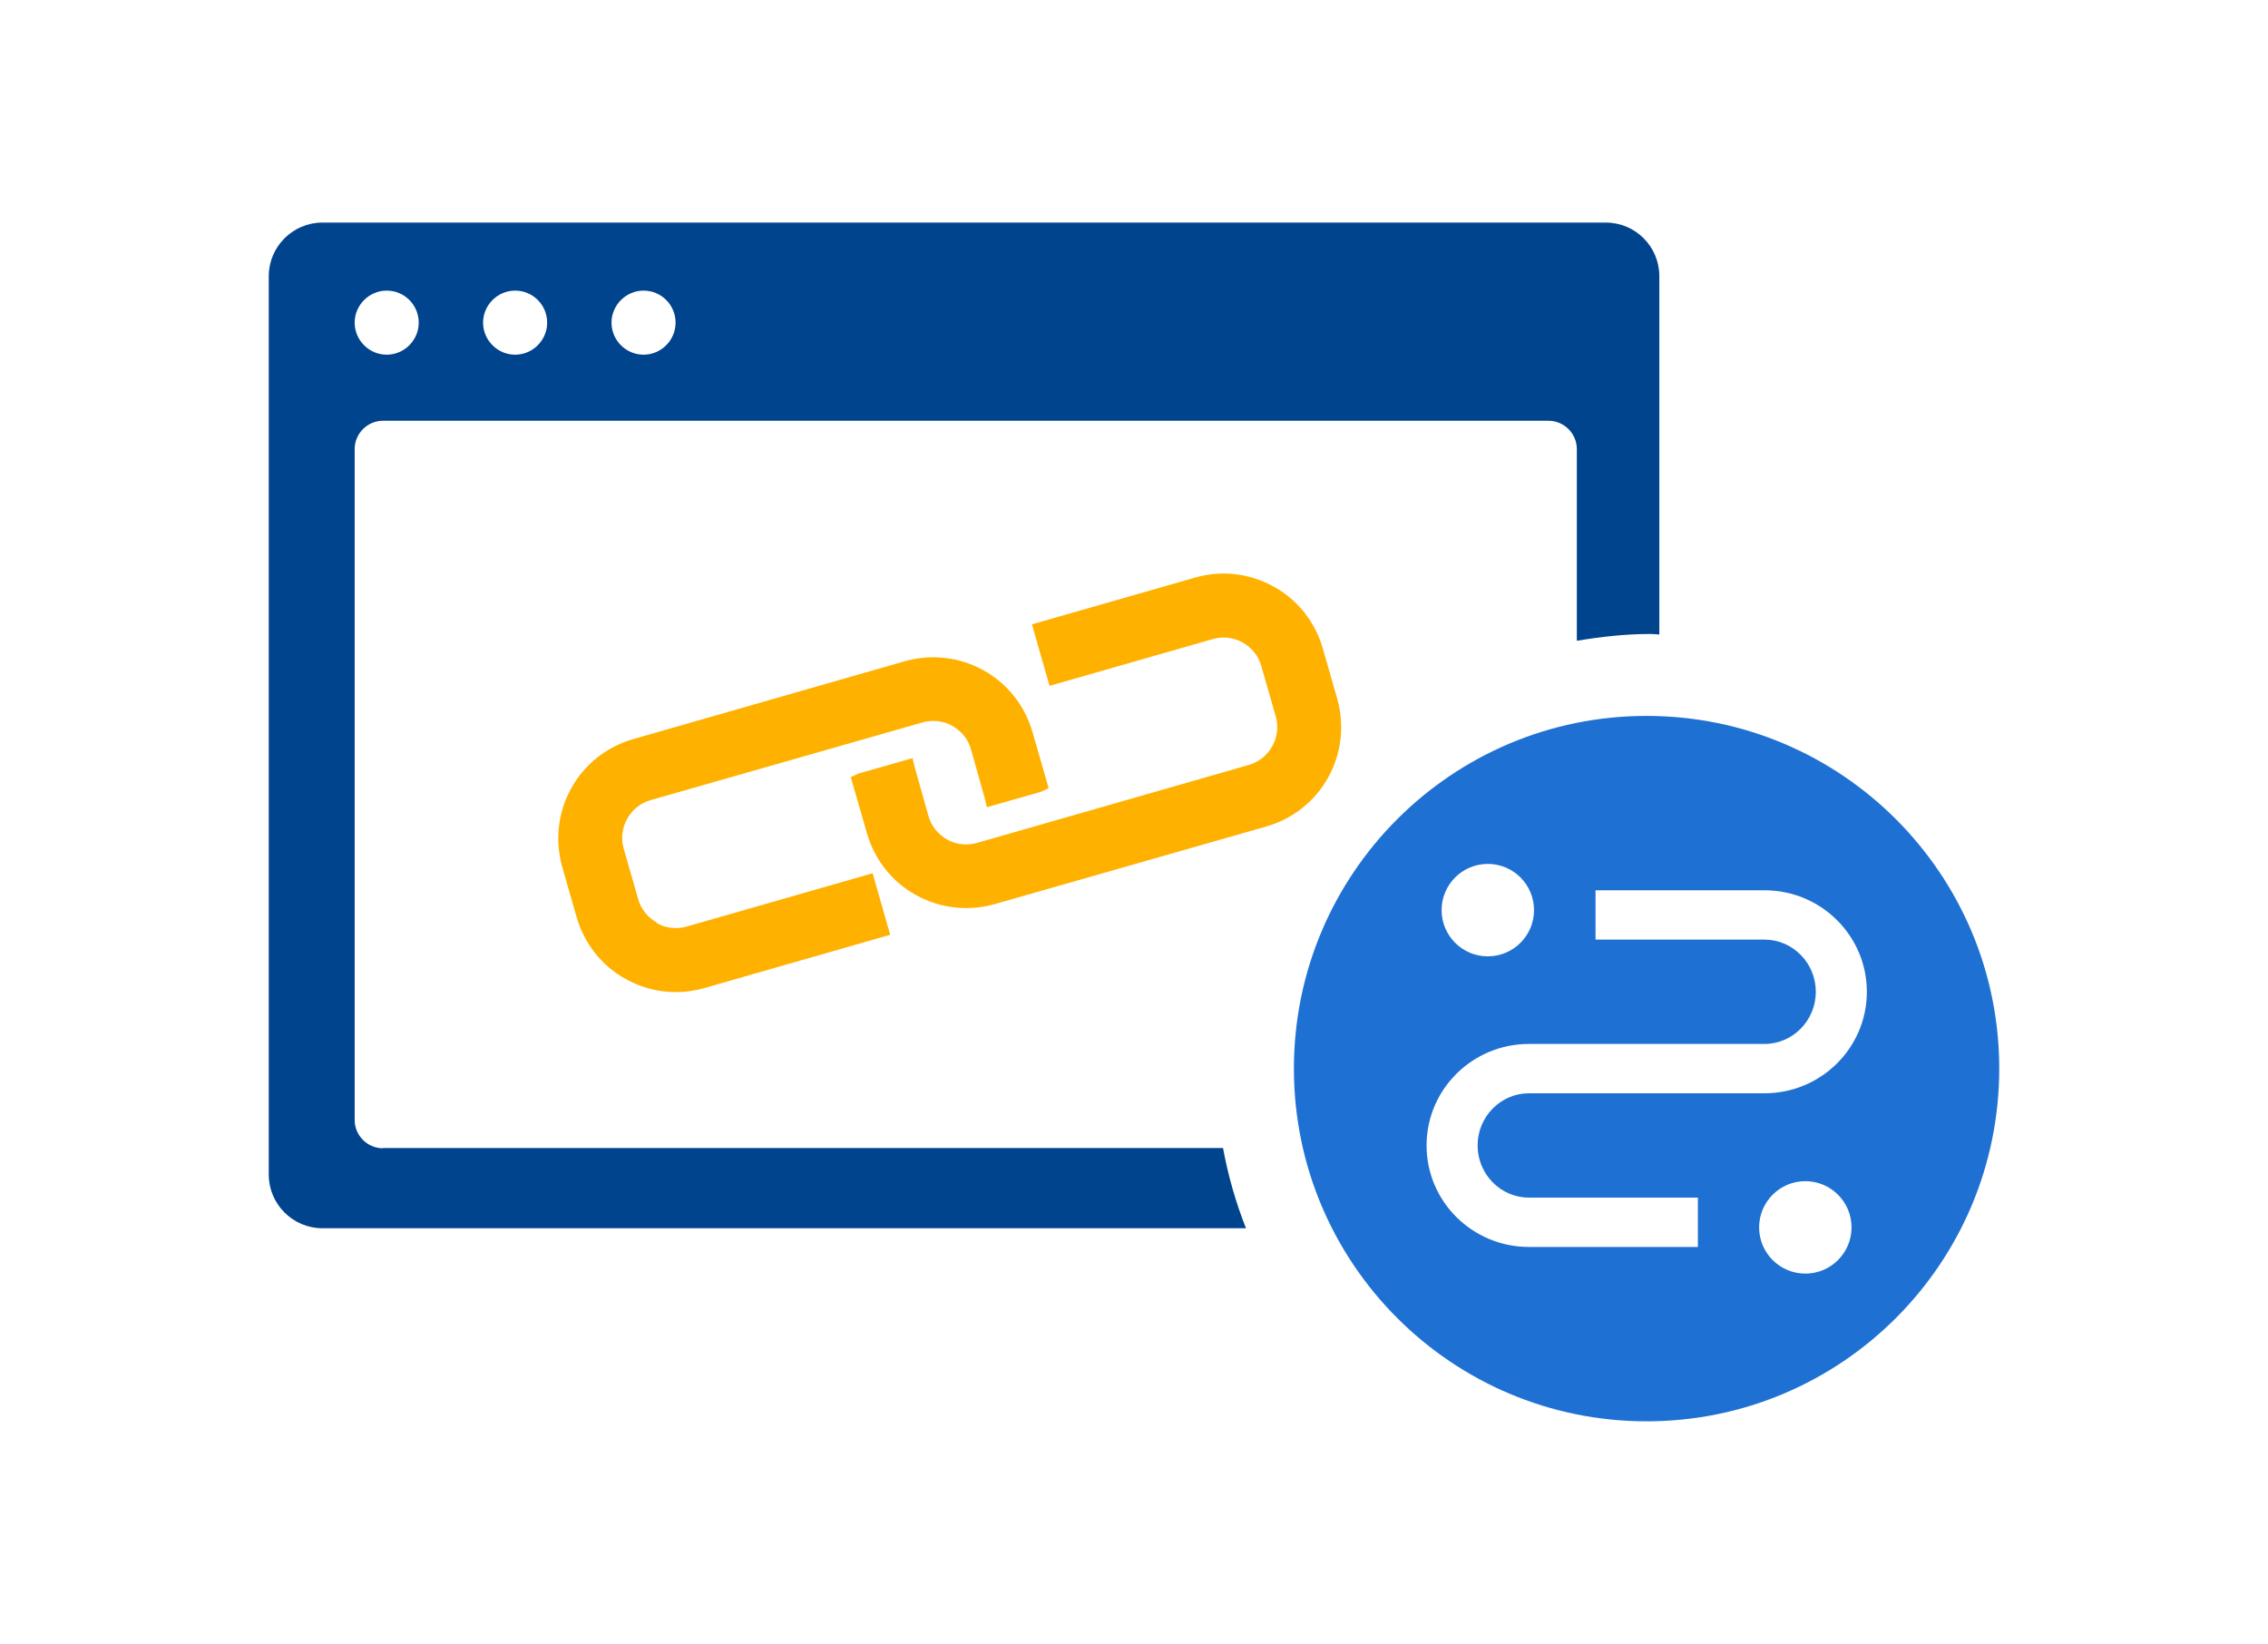<svg viewBox="0 0 80 58" xmlns="http://www.w3.org/2000/svg"><path d="m0 0h80v58h-80z" fill="none"/><path d="m58.08 25.25c-6.87 0-12.44 5.57-12.44 12.44s5.57 12.44 12.44 12.44 12.44-5.57 12.44-12.44-5.57-12.44-12.44-12.44zm-5.6 5.22c.9 0 1.63.73 1.63 1.63s-.73 1.63-1.63 1.63-1.63-.73-1.63-1.63.73-1.63 1.63-1.63zm11.2 14.45c-.9 0-1.63-.73-1.63-1.63s.73-1.63 1.63-1.63 1.63.73 1.63 1.63-.73 1.63-1.63 1.63zm-1.44-6.36h-8.31c-1 0-1.81.83-1.81 1.84s.81 1.84 1.81 1.84h5.96v1.74h-5.96c-1.99 0-3.61-1.6-3.61-3.58s1.62-3.58 3.61-3.58h8.31c1 0 1.81-.83 1.81-1.84s-.81-1.84-1.81-1.84h-5.96v-1.74h5.96c1.99 0 3.61 1.6 3.61 3.58s-1.62 3.58-3.61 3.58z" fill="#1e71d3"/><path d="m13.51 40.5c-.55 0-1-.45-1-1v-23.66c0-.55.45-1 1-1h41.11c.55 0 1 .45 1 1v6.76c.84-.14 1.71-.24 2.59-.24.11 0 .21.01.32.02v-12.64c0-1.04-.84-1.89-1.89-1.89h-45.27c-1.04 0-1.89.85-1.89 1.89v31.69c0 1.04.85 1.89 1.89 1.89h32.58c-.36-.91-.63-1.85-.81-2.83h-29.63zm9.19-30.25c.63 0 1.13.51 1.13 1.13s-.51 1.13-1.13 1.13-1.13-.51-1.13-1.13.51-1.13 1.13-1.13zm-4.53 0c.63 0 1.13.51 1.13 1.13s-.51 1.13-1.13 1.13-1.13-.51-1.13-1.13.51-1.13 1.13-1.13zm-4.53 0c.63 0 1.13.51 1.13 1.13s-.51 1.13-1.13 1.13-1.13-.51-1.13-1.13.51-1.13 1.13-1.13z" fill="#00448e"/><g fill="#ffb100"><path d="m23.17 32.54c-.32-.18-.56-.47-.66-.83l-.51-1.78c-.21-.73.22-1.5.95-1.71l9.59-2.74c.35-.1.73-.06 1.05.12s.56.47.66.83l.49 1.74.07.3 1.9-.54.28-.13-.57-1.98c-.27-.93-.88-1.71-1.73-2.18s-1.83-.58-2.77-.32l-9.59 2.75c-.93.27-1.71.88-2.18 1.73s-.58 1.83-.32 2.77l.51 1.78c.27.93.88 1.71 1.73 2.18s1.83.59 2.77.32l6.56-1.88-.62-2.17-6.56 1.88c-.35.1-.73.06-1.05-.12z"/><path d="m44.93 20.69c-.85-.47-1.83-.59-2.77-.32l-5.76 1.65.62 2.17 5.76-1.65c.35-.1.73-.06 1.05.12s.56.47.66.83l.51 1.78c.21.73-.22 1.5-.95 1.71l-9.59 2.75c-.35.1-.73.06-1.05-.12s-.56-.47-.66-.83l-.49-1.74-.07-.3-1.9.54-.28.13.57 1.98c.27.93.88 1.71 1.73 2.18s1.84.58 2.77.32l9.59-2.74c.93-.27 1.71-.88 2.18-1.73s.58-1.84.32-2.77l-.51-1.78c-.27-.93-.88-1.71-1.73-2.18z"/></g></svg>